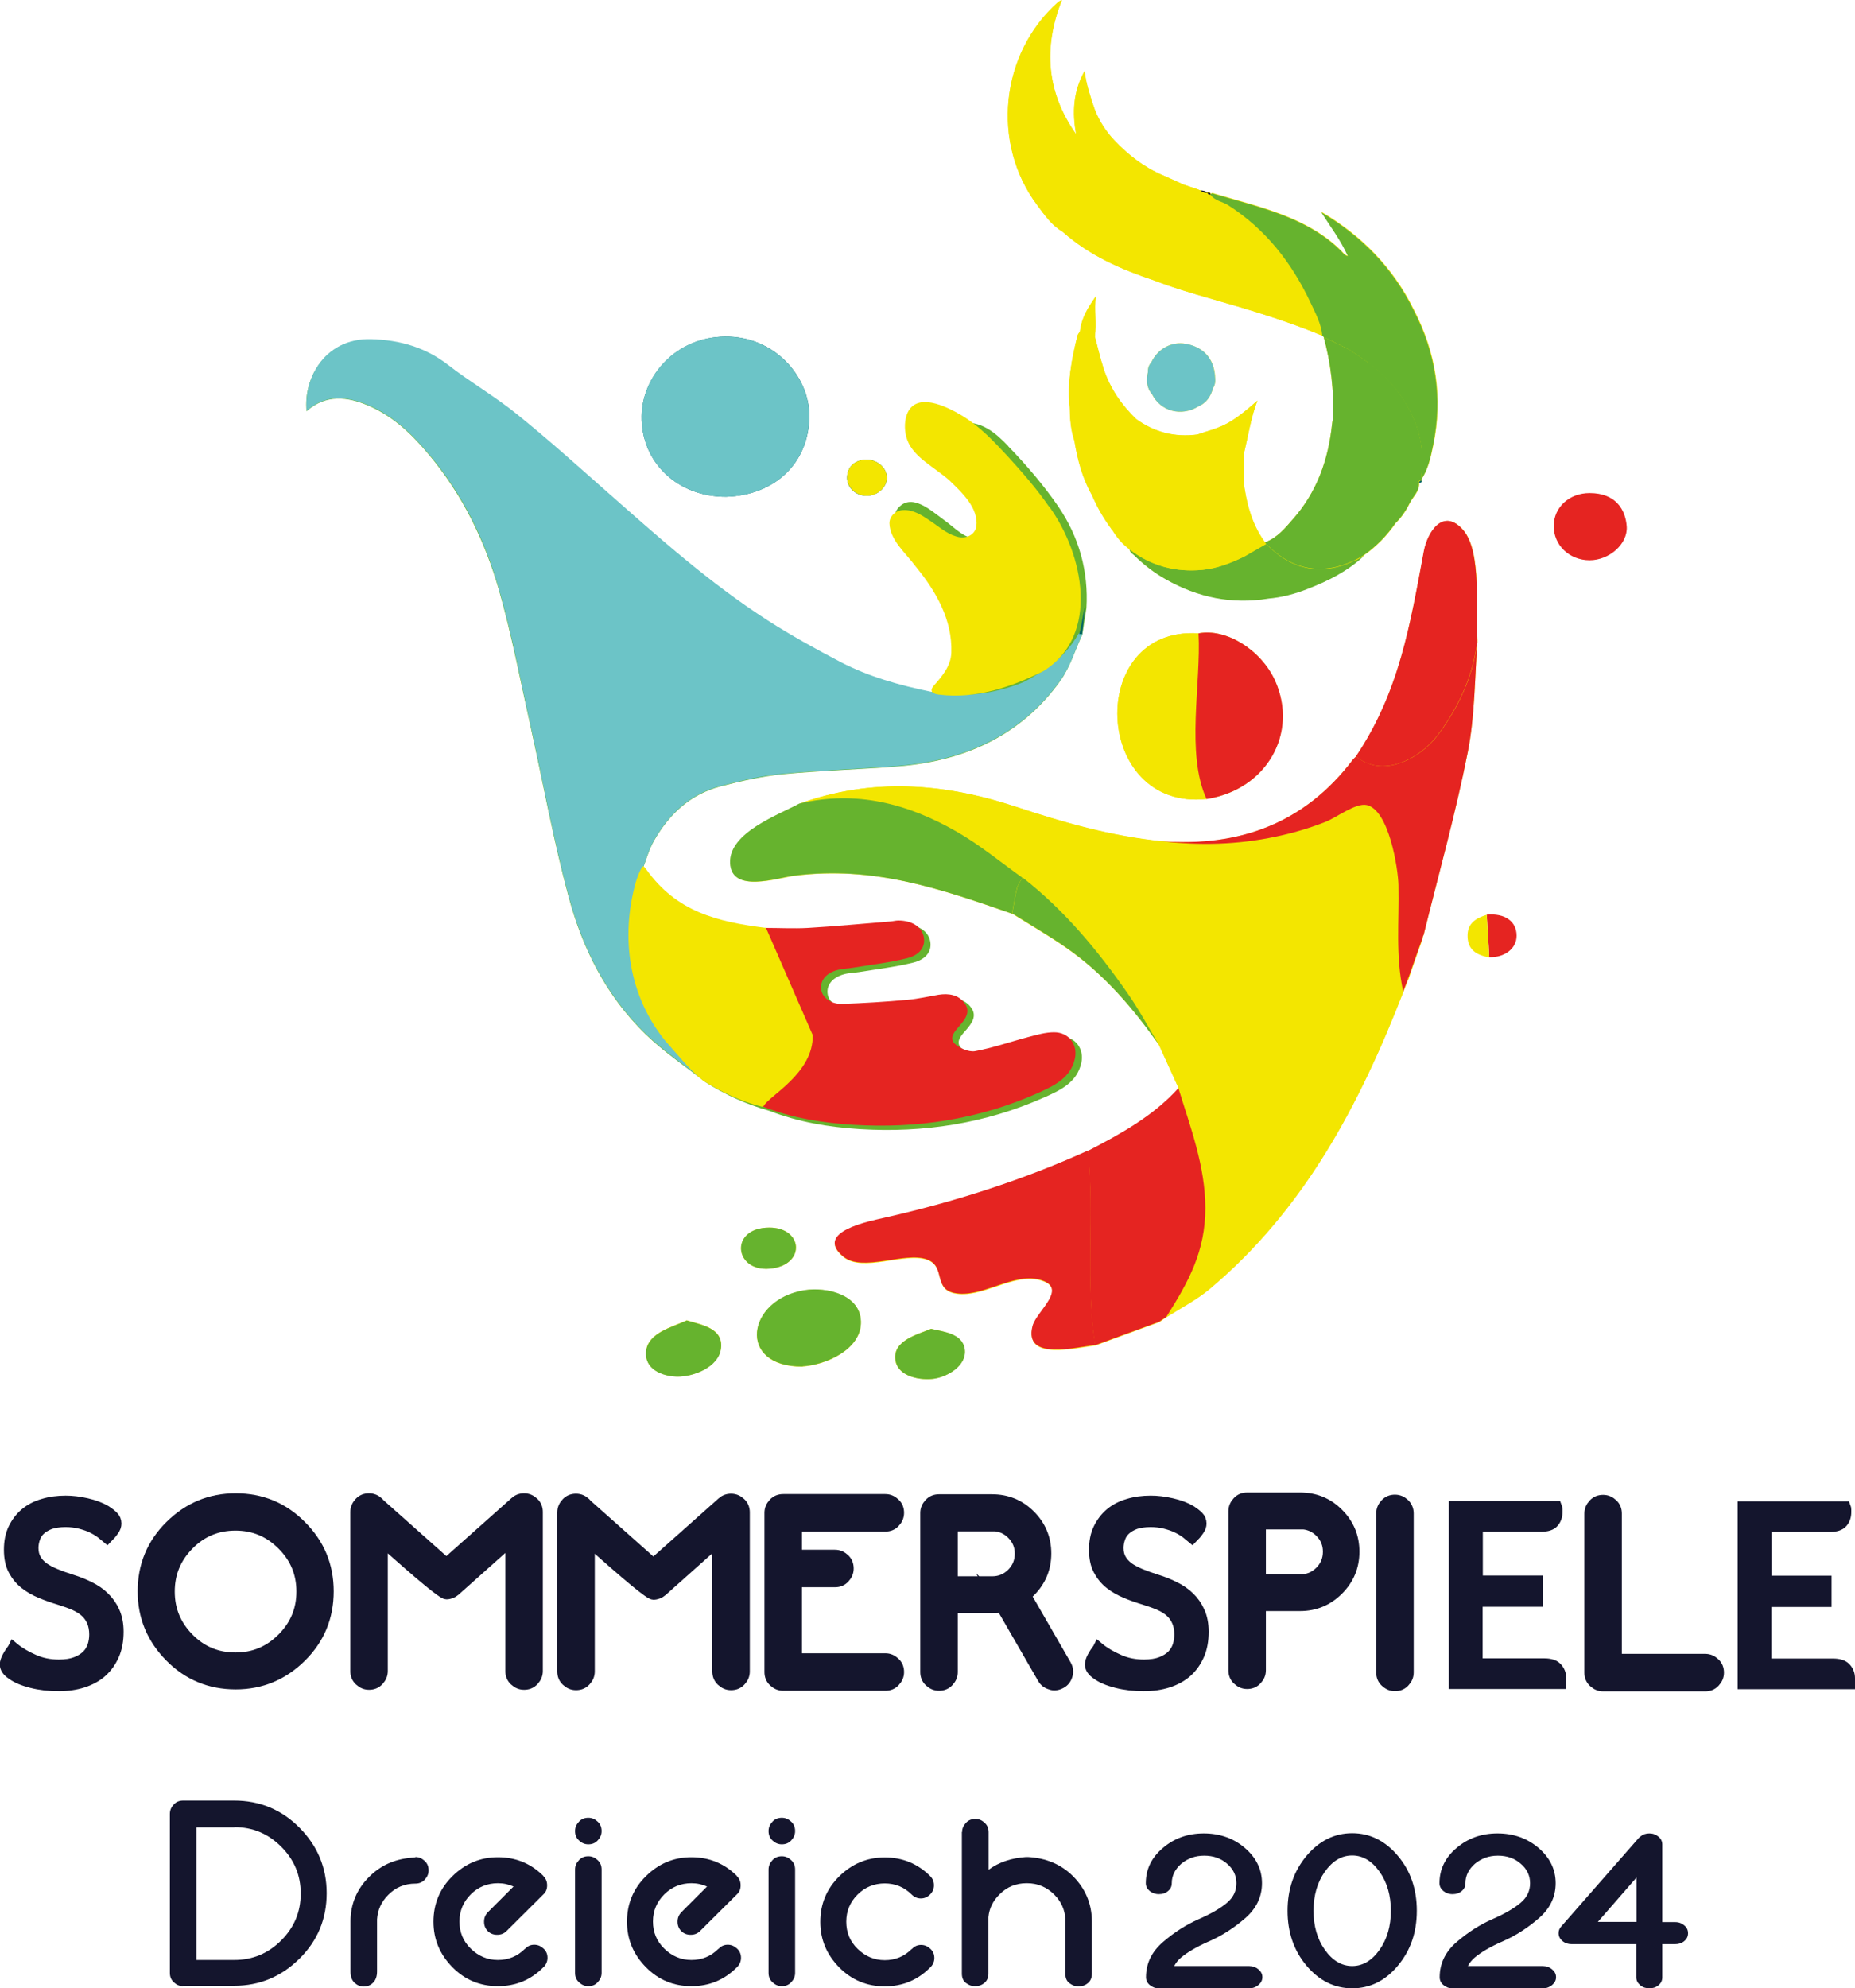 <?xml version="1.0" encoding="UTF-8" standalone="no"?><svg xmlns="http://www.w3.org/2000/svg" data-name="Ebene 2" id="Ebene_2" viewBox="0 0 95 101.78">
  <defs>
    <style>
      .cls-1 {
        fill: #f4e600;
      }

      .cls-1, .cls-2, .cls-3, .cls-4, .cls-5, .cls-6, .cls-7, .cls-8 {
        stroke-width: 0px;
      }

      .cls-2 {
        fill: #66b32e;
      }

      .cls-3 {
        fill: #6cc4c7;
      }

      .cls-4 {
        fill: #056766;
      }

      .cls-5 {
        fill: #e52421;
      }

      .cls-6 {
        fill: #14152e;
      }

      .cls-7, .cls-9 {
        fill: #14152d;
      }

      .cls-9 {
        stroke: #14152d;
        stroke-miterlimit: 10;
        stroke-width: .56px;
      }

      .cls-8 {
        fill: #f3e600;
      }
    </style>
  </defs>
  <g data-name="Ebene 1" id="Ebene_1-2">
    <g>
      <g>
        <path class="cls-2" d="M51.63,22.83c-.64-.66-1.36-1.33-2.52-1.18-.6.06-1.58.06-1.95.25-.16.08-.26.22-.34.36.8.75,1.64,1.47,2.41,2.25.47.48.89,1.01,1.24,1.57.32.5.18,1.04-.19,1.3-.38.26-.73.19-1.31-.27-.28-.23-.57-.46-.86-.67-.26-.19-.51-.39-.79-.54-.4-.21-.85-.34-1.24.02-.39.35-.23.76-.03,1.14.02.04.04.08.07.11.32.4.62.81.96,1.19,1.37,1.56,2.41,3.21,2.06,5.33-.36.68-.72,1.35-1.47,1.75-1.6-.33-3.17-.77-4.61-1.51-1.28-.66-2.55-1.36-3.75-2.14-3-1.93-5.6-4.28-8.24-6.59-1.53-1.34-3.04-2.7-4.62-3.98-1.11-.9-2.38-1.63-3.51-2.51-1.16-.9-2.47-1.28-3.95-1.32-2.32-.07-3.46,1.96-3.29,3.66.99-.88,2.11-.75,3.2-.27,1.27.55,2.21,1.47,3.07,2.5,1.73,2.07,2.85,4.4,3.57,6.88.66,2.3,1.1,4.65,1.62,6.98.65,2.92,1.18,5.88,1.96,8.77.7,2.6,1.9,5.05,3.94,7.03.93.9,2.03,1.64,3.06,2.45,1.01.64,2.09,1.14,3.27,1.47,1.49.58,3.06.84,4.65.94,3.27.2,6.41-.29,9.38-1.6.87-.38,1.74-.78,1.96-1.8.15-.7-.3-1.35-1.07-1.34-.43,0-.87.13-1.3.24-.92.24-1.83.56-2.76.73-.31.06-.8-.15-1.03-.39-.3-.3,0-.63.25-.91.3-.35.59-.73.25-1.17-.31-.41-.8-.5-1.32-.42-.53.08-1.06.21-1.59.26-1.12.1-2.25.17-3.37.21-.56.02-.99-.33-1.05-.71-.08-.47.24-.87.84-1.03.24-.07.51-.07.76-.11.92-.15,1.86-.26,2.76-.48.72-.17,1-.64.88-1.14-.12-.49-.61-.81-1.29-.8-.14,0-.28.04-.42.05-1.4.11-2.8.25-4.21.33-.73.04-1.46,0-2.19,0-.23-.04-.46-.09-.69-.11-2.43-.27-4.57-1.03-5.95-3.04.21-.53.35-1.09.64-1.58.75-1.29,1.81-2.33,3.4-2.74,1.04-.27,2.1-.51,3.17-.62,1.96-.19,3.94-.24,5.91-.4,3.5-.28,6.36-1.65,8.31-4.39.5-.71.75-1.57,1.12-2.36.07-.45.14-.9.21-1.35.11-1.87-.37-3.63-1.44-5.2-.75-1.09-1.63-2.12-2.56-3.08Z"/>
        <path class="cls-4" d="M37.19,25.43c2.52-.08,4.23-1.75,4.26-4.1.02-2.04-1.78-4.13-4.32-4.1-2.52.03-4.24,2.02-4.27,4.07-.03,2.38,1.85,4.14,4.33,4.13Z"/>
        <path class="cls-4" d="M44.35,25.38c.56.02,1.06-.41,1.07-.91.01-.5-.47-.94-1.03-.94-.61,0-1.01.38-1.01.93,0,.5.44.91.97.92Z"/>
        <g>
          <g>
            <path class="cls-1" d="M72.86,47.96s.03-.07.05-.11c.77-3.12,1.63-6.21,2.26-9.35.37-1.87.35-3.81.5-5.72-.11-1.42.25-4.49-.72-5.63-1.01-1.18-1.83.07-2.02,1.06-.72,3.81-1.26,7.21-3.48,10.52-.06.06-.12.11-.17.17-2.47,3.25-5.8,4.47-9.78,4.17-2.57-.25-5.04-.96-7.48-1.77-3.66-1.21-7.35-1.5-11.06-.16-1.06.58-3.62,1.48-3.55,3.04.06,1.57,2.41.76,3.3.65,4.03-.51,7.4.65,11.14,1.95.92.58,1.86,1.12,2.75,1.74,1.93,1.33,3.43,3.08,4.77,4.99.33.73.66,1.47,1,2.2-1.29,1.43-2.94,2.34-4.63,3.21-3.35,1.51-6.88,2.63-10.46,3.45-.63.14-3.64.7-2.08,1.98.99.81,3.14-.26,4.27.14.98.34.32,1.48,1.4,1.72,1.39.3,3-1.05,4.38-.68,1.53.41-.16,1.61-.36,2.37-.47,1.81,2.25,1.08,3.2.98,1.09-.4,2.18-.8,3.28-1.2.06-.04.13-.09.19-.13h0c.06-.04.12-.08.18-.12h0c.74-.47,1.54-.88,2.21-1.44,4.84-4.06,7.68-9.44,9.92-15.21.08-.21.17-.43.25-.64l.03-.02v-.03c.2-.6.41-1.2.63-1.81.03-.09.06-.18.09-.26v-.02ZM61.79,40.9c3.04-.47,4.71-3.34,3.51-6.04-.71-1.59-2.53-2.72-3.93-2.44-5.79-.37-5.4,9.1.41,8.48ZM41.1,69.95c1.18-.07,3.03-.87,2.99-2.3-.04-1.38-1.76-1.77-2.87-1.6-2.97.45-3.52,3.93-.12,3.91ZM35.16,67.59c-.71.33-1.97.62-2.07,1.57-.1.91.81,1.28,1.57,1.3.81.03,2.12-.46,2.26-1.42.15-1.07-1.01-1.23-1.76-1.46ZM47.68,68.02c-.68.29-1.97.59-1.83,1.6.13.87,1.33,1.06,2.01.95.68-.11,1.65-.67,1.54-1.5-.11-.81-1.1-.9-1.73-1.05ZM39.41,62.84c-2.13,0-1.81,2.41.19,2.08,1.67-.27,1.49-2.07-.19-2.08Z"/>
            <path class="cls-8" d="M60.35,55.69c-.33-.73-.66-1.47-1-2.2-.53-.88-1.02-1.79-1.6-2.63-1.54-2.21-3.25-4.27-5.38-5.93-1.12-.79-2.19-1.68-3.37-2.36-2.49-1.43-5.15-2.13-8.04-1.44,3.71-1.33,7.39-1.05,11.06.16,2.44.81,4.91,1.51,7.48,1.77,1.95.23,3.9.18,5.83-.23.86-.18,1.71-.43,2.54-.75.56-.21,1.57-1,2.14-.87,1.13.26,1.6,3.23,1.62,4.1.04,1.88-.15,3.58.24,5.44-2.24,5.76-5.08,11.14-9.92,15.21-.67.56-1.47.96-2.21,1.44,1.15-1.8,2.01-3.36,2-5.58,0-2.16-.75-4.1-1.38-6.13Z"/>
            <path class="cls-5" d="M56.08,68.85c-.95.1-3.68.83-3.2-.98.2-.76,1.89-1.96.36-2.37-1.38-.37-3,.98-4.38.68-1.08-.24-.42-1.38-1.4-1.72-1.14-.4-3.29.67-4.27-.14-1.56-1.28,1.45-1.83,2.08-1.98,3.59-.81,7.11-1.93,10.46-3.45.33,3.28-.15,6.7.36,9.94Z"/>
            <path class="cls-5" d="M56.08,68.85c-.51-3.24-.03-6.66-.36-9.94,1.68-.87,3.34-1.78,4.63-3.21.62,2.03,1.37,3.97,1.38,6.13,0,2.22-.85,3.77-2,5.58,0,0,0,0,0,0-.06.04-.12.08-.18.12,0,0,0,0,0,0-.06.04-.12.09-.19.13-1.09.4-2.18.8-3.28,1.2Z"/>
            <path class="cls-2" d="M40.95,41.13c2.89-.69,5.55.01,8.04,1.44,1.19.68,2.25,1.56,3.37,2.36-.1.18-.23.35-.28.54-.11.43-.17.87-.25,1.3-3.74-1.3-7.11-2.45-11.14-1.95-.9.11-3.24.93-3.3-.65-.06-1.56,2.49-2.46,3.55-3.04Z"/>
            <path class="cls-5" d="M71.86,50.75c-.4-1.86-.2-3.56-.24-5.44-.02-.87-.49-3.84-1.62-4.1-.57-.13-1.58.66-2.14.87-.82.32-1.67.57-2.54.75-1.93.41-3.88.46-5.83.23,3.98.3,7.32-.91,9.79-4.17.05-.06.11-.12.17-.17,1.36,1.13,3.26.13,4.17-1.07,1.08-1.42,1.85-3.09,2.05-4.87-.15,1.91-.13,3.85-.5,5.72-.62,3.14-1.49,6.24-2.26,9.35-.02.04-.03.07-.05.11,0,0,0,.02,0,.02-.03.09-.06.18-.09.26-.21.6-.43,1.2-.64,1.81-.02.02-.03.04-.02.06-.08.21-.17.43-.25.64Z"/>
            <path class="cls-5" d="M75.66,32.78c-.2,1.78-.97,3.45-2.05,4.87-.91,1.2-2.81,2.2-4.17,1.07,2.22-3.31,2.77-6.71,3.48-10.52.19-.99,1-2.24,2.02-1.06.97,1.14.61,4.22.72,5.63Z"/>
            <path class="cls-8" d="M61.79,40.9c-5.81.62-6.21-8.85-.41-8.48.15,2.54-.65,6.16.41,8.48Z"/>
            <path class="cls-5" d="M61.79,40.9c-1.07-2.32-.27-5.94-.41-8.48,1.4-.28,3.22.85,3.93,2.44,1.2,2.7-.47,5.57-3.51,6.04Z"/>
            <path class="cls-2" d="M41.1,69.95c-3.4.02-2.85-3.46.12-3.91,1.11-.17,2.83.22,2.87,1.6.04,1.44-1.81,2.23-2.99,2.3Z"/>
            <path class="cls-2" d="M51.84,46.76c.08-.43.14-.87.25-1.3.05-.19.18-.36.28-.54,2.14,1.67,3.85,3.73,5.38,5.93.59.84,1.07,1.75,1.6,2.63-1.34-1.9-2.84-3.65-4.77-4.99-.89-.62-1.83-1.16-2.75-1.74Z"/>
            <path class="cls-2" d="M35.16,67.59c.75.23,1.91.39,1.76,1.46-.13.96-1.45,1.44-2.26,1.42-.76-.02-1.67-.39-1.57-1.3.1-.95,1.36-1.24,2.07-1.57Z"/>
            <path class="cls-2" d="M47.68,68.02c.63.15,1.62.23,1.73,1.05.11.83-.86,1.39-1.54,1.5-.69.11-1.89-.08-2.01-.95-.15-1.01,1.15-1.31,1.83-1.6Z"/>
            <path class="cls-2" d="M39.41,62.84c1.67,0,1.86,1.81.19,2.08-2,.33-2.32-2.09-.19-2.08Z"/>
            <path class="cls-1" d="M72.76,48.25c.03-.09.06-.18.09-.26-.03.09-.06.18-.09.26Z"/>
            <path class="cls-1" d="M59.35,67.65c.06-.04.12-.09.19-.13-.06.04-.12.09-.19.13Z"/>
            <path class="cls-1" d="M59.54,67.52c.06-.04.12-.08.18-.12-.06.04-.12.08-.18.12Z"/>
            <path class="cls-1" d="M72.11,50.11s0-.04.02-.06c0,0,.01.03.01.03l-.03.02Z"/>
            <path class="cls-1" d="M72.86,47.96s.03-.07.05-.11c-.02.04-.03.07-.05.11Z"/>
          </g>
          <path class="cls-3" d="M55.43,32.46c-.37.79-.61,1.66-1.12,2.36-1.95,2.74-4.81,4.1-8.31,4.39-1.97.16-3.95.21-5.91.4-1.07.1-2.13.35-3.17.62-1.59.41-2.64,1.44-3.4,2.74-.29.49-.43,1.05-.64,1.58-.03.05-.08.11-.1.16-.31,1.22-.35,2.46-.29,3.7.1,1.89.67,3.65,1.97,5.16.53.62,1.11,1.2,1.67,1.8-1.03-.81-2.13-1.56-3.06-2.45-2.04-1.98-3.24-4.42-3.94-7.03-.78-2.89-1.31-5.85-1.96-8.77-.52-2.33-.95-4.68-1.62-6.98-.71-2.48-1.83-4.81-3.57-6.88-.87-1.03-1.8-1.95-3.07-2.5-1.09-.47-2.22-.61-3.2.27-.18-1.7.96-3.73,3.29-3.67,1.48.04,2.79.42,3.95,1.32,1.13.88,2.4,1.61,3.51,2.51,1.59,1.28,3.1,2.64,4.62,3.98,2.63,2.32,5.24,4.66,8.24,6.59,1.2.77,2.47,1.47,3.75,2.14,1.43.74,3,1.18,4.61,1.51,1.56.33,3.07.13,4.53-.41.44-.16.83-.45,1.25-.68.76-.51,1.36-1.15,1.8-1.92l.17.03Z"/>
        </g>
        <path class="cls-5" d="M39.19,47.5c.73,0,1.46.04,2.19,0,1.4-.08,2.81-.22,4.21-.33.14-.01.28-.05.42-.05.68,0,1.17.31,1.29.8.12.51-.16.97-.88,1.14-.9.22-1.84.33-2.76.48-.25.04-.52.05-.76.11-.61.16-.92.56-.84,1.03.06.38.49.72,1.05.71,1.12-.04,2.25-.11,3.37-.21.54-.05,1.06-.17,1.59-.26.52-.08,1.01,0,1.32.42.34.44.05.83-.25,1.17-.24.28-.55.61-.25.91.23.23.72.44,1.03.39.94-.17,1.84-.49,2.76-.73.42-.11.86-.24,1.3-.24.77,0,1.22.64,1.07,1.34-.22,1.02-1.09,1.41-1.96,1.8-2.97,1.31-6.11,1.8-9.38,1.6-1.59-.1-3.17-.35-4.65-.94.05-.55.11-1.09.15-1.64.09-1.17-.2-2.36.26-3.53.1-.24,0-.69-.19-.86-.42-.37-.46-.36-.05-.79.14-.14.29-.43.22-.55-.18-.29-.19-.72-.36-.88-.45-.42-.13-.63.11-.91Z"/>
        <path class="cls-3" d="M37.19,25.43c-2.48.01-4.36-1.75-4.33-4.13.03-2.06,1.75-4.05,4.27-4.07,2.54-.03,4.34,2.07,4.32,4.1-.03,2.35-1.74,4.02-4.26,4.1Z"/>
        <path class="cls-8" d="M41.62,52.98c.06,1.96-2.28,3.14-2.51,3.64-.02.02-.04.03-.09.03-1.08-.26-2.08-.76-3.01-1.33-.73-.59-1.31-1.34-1.93-2.03-1.9-2.33-2.3-5.34-1.52-8.13.08-.26.19-.58.35-.8.07-.04.15.1.2.16,1.54,2.14,3.57,2.66,6.12,2.98"/>
        <path class="cls-5" d="M79.57,26.92c.01-.96.8-1.68,1.84-1.68,1.35,0,1.84.86,1.9,1.71.06.9-.9,1.73-1.9,1.73-1.04,0-1.85-.78-1.84-1.77Z"/>
        <path class="cls-8" d="M53.72,25.93c-.63-.91-1.37-1.76-2.12-2.58-.73-.78-1.39-1.5-2.34-2.08-.79-.47-2.39-1.27-2.83-.02-.13.4-.11.89.04,1.29.34.89,1.4,1.38,2.16,2.06.63.61,1.5,1.41,1.37,2.36-.09.45-.56.65-1.03.5-.51-.15-.91-.52-1.35-.81-.41-.28-.85-.56-1.34-.54-.38,0-.73.29-.73.68.03.87.84,1.52,1.33,2.19,1.07,1.3,1.9,2.76,1.84,4.43-.02.67-.46,1.2-.9,1.69-.27.32,0,.43.29.46,1.87.23,3.7-.39,5.35-1.22,2.89-1.83,2.03-5.98.28-8.4l-.02-.02Z"/>
        <path class="cls-8" d="M45.42,24.47c-.01.5-.51.93-1.07.91-.53-.02-.96-.43-.97-.92,0-.56.4-.93,1.01-.93.56,0,1.04.44,1.03.94Z"/>
        <path class="cls-5" d="M76.14,46.82c.93-.08,1.53.34,1.53,1.08,0,.65-.6,1.12-1.4,1.1-.01-.19-.02-.37-.03-.56-.03-.54-.07-1.08-.1-1.63Z"/>
        <path class="cls-8" d="M76.14,46.82c.03.54.07,1.08.1,1.63.01.19.02.37.03.56-.74-.13-1.08-.45-1.11-1.03-.03-.6.27-.94.98-1.15Z"/>
        <path class="cls-4" d="M55.27,32.45c.13-.44.18-.97.3-1.41-.07.45-.08.97-.15,1.42-.06-.01-.09,0-.15,0Z"/>
        <path class="cls-1" d="M61.83,9.86h0c-.1-.08-.23-.1-.36-.11h0c-.05-.02-.1-.04-.15-.06-.24-.08-.48-.16-.71-.24-.36-.16-.72-.33-1.09-.49-.96-.41-1.77-1.05-2.46-1.78-.41-.43-.77-.98-1-1.57-.22-.64-.44-1.29-.52-1.97-.58,1.03-.64,2.12-.43,3.24-1.51-2.14-1.71-4.43-.73-6.89-.11.07-.16.08-.19.11-2.96,2.62-3.45,7.22-1.08,10.39.38.51.74,1.04,1.32,1.38,1.37,1.22,3.02,1.93,4.73,2.5.9.35,1.83.62,2.76.89,1.96.56,3.91,1.13,5.8,1.92.02.02.05.05.07.07.37,1.36.53,2.75.48,4.16-.02.1-.04.19-.05.29-.19,1.82-.77,3.48-2,4.87-.41.47-.81.96-1.43,1.19-.06-.09-.13-.19-.19-.28-.55-.87-.78-1.84-.91-2.85.07-.5-.06-1.01.04-1.51.21-.87.34-1.77.67-2.62-.5.44-.99.86-1.57,1.18-.48.26-1,.38-1.51.56-1.15.15-2.19-.11-3.13-.79-.75-.72-1.33-1.56-1.66-2.55-.18-.55-.31-1.12-.46-1.68.1-.68-.04-1.36.05-2.05-.39.55-.74,1.11-.81,1.79-.04.07-.11.14-.13.22-.3,1.2-.53,2.41-.39,3.66.01.58.05,1.16.24,1.72.16.97.41,1.92.9,2.78.26.61.59,1.18.98,1.71,0,.01,0,.03,0,.04.02.02.04.03.07.04.23.37.51.71.87.97,0,.17.15.23.25.33.48.47,1.01.88,1.6,1.21,1.64.93,3.39,1.29,5.26.98.69-.06,1.35-.24,1.99-.49,1.06-.41,2.06-.91,2.9-1.7.64-.45,1.18-1,1.62-1.64.3-.29.54-.64.72-1.01.17-.35.52-.62.49-1.06.06-.04.17-.04.1-.16h0c.37-.54.5-1.17.63-1.79.5-2.42.14-4.73-1-6.92-1.06-2.16-2.68-3.8-4.74-5.01.47.74,1,1.43,1.37,2.26-.19-.05-.26-.18-.36-.28-.61-.6-1.31-1.06-2.07-1.43-1.4-.68-2.9-1.03-4.38-1.47-.07-.02-.16-.08-.23.02h0c0-.12-.09-.1-.17-.1Z"/>
        <path class="cls-1" d="M62.23,19.25c-.07-.91-.6-1.48-1.51-1.65-.71-.13-1.41.24-1.75.93-.13.15-.19.32-.18.51-.09.41-.08.8.21,1.14.44.88,1.5,1.16,2.38.62.41-.18.63-.51.74-.93.13-.19.13-.41.1-.63Z"/>
        <polygon class="cls-1" points="61.99 9.96 61.99 9.96 62 9.96 61.99 9.96"/>
        <polygon class="cls-1" points="61.83 9.86 61.83 9.86 61.83 9.86 61.83 9.86"/>
        <path class="cls-8" d="M62.89,10.5c-.3-.19-.68-.22-.9-.54-.09.02-.14-.02-.16-.1-.14.04-.24-.04-.35-.11,0,0,0,0,0,0-.05-.02-.1-.04-.15-.06-.24-.08-.47-.16-.71-.24-.36-.16-.72-.33-1.09-.49-.96-.41-1.77-1.05-2.46-1.78-.41-.43-.77-.98-1-1.57-.22-.64-.44-1.29-.52-1.97-.58,1.03-.64,2.12-.43,3.24C53.61,4.75,53.41,2.46,54.39,0c-.12.07-.16.08-.19.11-2.96,2.62-3.45,7.22-1.08,10.39.38.51.74,1.04,1.32,1.38,1.37,1.22,3.02,1.93,4.73,2.5.9.35,1.83.62,2.76.89,1.96.56,3.91,1.13,5.8,1.92-.06-.61-.35-1.15-.6-1.68-.96-2.04-2.3-3.77-4.23-5Z"/>
        <g>
          <polygon class="cls-4" points="72.78 24.58 72.78 24.58 72.78 24.58 72.78 24.58"/>
          <path class="cls-2" d="M70.04,18.54c-.3-.23-.63-.43-.95-.65-.43-.21-.86-.42-1.3-.64.37,1.36.53,2.75.48,4.16-.02.1-.04.19-.05.29-.19,1.82-.77,3.48-2,4.87-.41.47-.81.96-1.43,1.19.01.02.02.05.04.07.52.51,1.08.94,1.8,1.15.99.29,1.91.1,2.8-.33.14-.07.28-.15.41-.23.64-.45,1.18-1,1.62-1.64.3-.29.54-.64.72-1.01.17-.35.52-.62.49-1.06-.02-.09.04-.12.1-.16.12-.97.1-1.92-.26-2.85-.5-1.33-1.37-2.35-2.48-3.19Z"/>
        </g>
        <path class="cls-2" d="M67.66,10.86c.47.74,1,1.43,1.37,2.26-.19-.05-.26-.18-.36-.28-.61-.6-1.31-1.06-2.07-1.43-1.4-.68-2.9-1.03-4.38-1.47-.07-.02-.16-.08-.23.02.21.32.6.35.9.54,1.93,1.23,3.27,2.96,4.23,5,.25.53.54,1.07.6,1.68.02.02.05.05.07.07.43.21.86.42,1.29.64h0c.32.22.64.42.95.65,1.11.84,1.98,1.86,2.48,3.19.35.94.38,1.89.25,2.86.37-.54.5-1.17.63-1.8.5-2.42.14-4.73-1-6.92-1.06-2.16-2.68-3.8-4.74-5.01Z"/>
        <path class="cls-2" d="M69.44,28.67c-.9.43-1.81.62-2.8.33-.72-.21-1.28-.64-1.8-1.15-.37.21-.74.43-1.11.64-.68.33-1.4.61-2.14.68-1.36.13-2.63-.19-3.73-1.05,0,.17.15.23.25.33.48.47,1.01.88,1.6,1.21,1.64.93,3.39,1.29,5.26.98.69-.06,1.35-.24,1.99-.49,1.06-.41,2.06-.91,2.9-1.7-.14.08-.27.16-.41.23Z"/>
        <path class="cls-3" d="M60.72,17.6c-.71-.13-1.41.24-1.75.93-.13.15-.19.32-.18.51-.09.41-.08.8.21,1.14.44.88,1.5,1.16,2.38.62.41-.18.63-.51.74-.93-.32-.19-.67-.29-1.03-.38.36.09.71.19,1.03.38.13-.19.13-.41.1-.63-.07-.91-.6-1.48-1.51-1.65Z"/>
        <path class="cls-8" d="M62.83,21.69c-.48.26-1,.38-1.51.56-1.15.15-2.19-.11-3.13-.79-.75-.72-1.33-1.56-1.66-2.55-.18-.55-.31-1.12-.46-1.68.1-.68-.04-1.36.05-2.05-.39.55-.74,1.11-.81,1.79-.04.07-.11.14-.13.22-.3,1.2-.53,2.41-.4,3.66.01.58.05,1.16.24,1.72.16.97.41,1.92.9,2.78.26.61.59,1.18.98,1.71.02.01.04.03.06.05,0,0,0,.02.01.04.23.37.51.71.87.97,1.1.86,2.38,1.18,3.73,1.05.74-.07,1.46-.35,2.14-.68.37-.21.74-.43,1.11-.64-.01-.02-.02-.05-.04-.07-.06-.09-.13-.19-.19-.28-.55-.87-.78-1.84-.91-2.85.07-.5-.06-1.01.04-1.51.21-.87.34-1.77.67-2.62-.5.44-.99.86-1.57,1.18Z"/>
        <path class="cls-6" d="M61.83,9.86c-.14.04-.25-.04-.36-.11.13,0,.25.02.36.11Z"/>
        <path class="cls-4" d="M72.68,24.74c-.02-.09.04-.12.1-.16.08.12-.04.12-.1.16Z"/>
        <path class="cls-6" d="M62,9.96c-.09.02-.14-.02-.17-.1.08,0,.16-.02.17.1Z"/>
        <path class="cls-6" d="M61.49,9.76c-.05-.02-.1-.04-.15-.06.05.02.1.04.15.06Z"/>
      </g>
      <g>
        <path class="cls-9" d="M.69,84.35c.29.24.63.44,1.04.62.4.18.83.26,1.29.26.35,0,.65-.05.88-.14.23-.09.42-.21.56-.35s.24-.31.3-.49.09-.38.09-.58c0-.25-.04-.47-.12-.66s-.19-.35-.34-.49c-.15-.14-.34-.26-.56-.36-.23-.1-.48-.19-.77-.28-.33-.1-.65-.21-.96-.34-.31-.13-.58-.28-.82-.47-.24-.19-.43-.42-.58-.7s-.22-.63-.22-1.04.07-.77.22-1.08c.15-.31.35-.57.6-.78.25-.21.56-.37.91-.47.35-.11.74-.16,1.15-.16.33,0,.69.04,1.08.13s.71.21.98.37c.14.09.27.19.37.29.1.1.15.22.15.36,0,.11-.04.23-.13.35-.09.13-.19.25-.32.38-.07-.06-.17-.14-.3-.24s-.28-.19-.46-.28c-.18-.09-.39-.16-.62-.22-.23-.06-.48-.09-.75-.09-.32,0-.58.04-.79.11-.21.08-.38.18-.51.3-.13.12-.23.27-.28.43-.06.17-.09.34-.09.51,0,.23.05.42.14.58.09.16.22.3.39.43.17.12.38.23.62.33.24.1.52.2.84.3.32.1.62.22.9.36s.54.31.75.52c.22.21.39.45.52.74.13.28.2.63.2,1.02,0,.45-.07.85-.22,1.19s-.35.63-.62.87-.59.41-.96.53c-.37.12-.79.18-1.24.18-.5,0-.96-.05-1.39-.16-.43-.11-.77-.25-1.01-.43-.23-.15-.34-.32-.34-.5,0-.1.04-.23.12-.38.08-.15.18-.3.28-.43Z"/>
        <path class="cls-9" d="M56.26,84.35c.29.24.63.44,1.04.62.4.18.83.26,1.29.26.35,0,.65-.05.88-.14.23-.09.42-.21.56-.35s.24-.31.3-.49.09-.38.09-.58c0-.25-.04-.47-.12-.66s-.19-.35-.34-.49c-.15-.14-.34-.26-.56-.36-.23-.1-.48-.19-.77-.28-.33-.1-.65-.21-.96-.34-.31-.13-.58-.28-.82-.47-.24-.19-.43-.42-.58-.7s-.22-.63-.22-1.04.07-.77.22-1.08c.15-.31.35-.57.6-.78.25-.21.56-.37.91-.47.35-.11.74-.16,1.15-.16.33,0,.69.04,1.08.13s.71.21.98.37c.14.09.27.19.37.29.1.1.15.22.15.36,0,.11-.04.23-.13.35-.09.13-.19.25-.32.38-.07-.06-.17-.14-.3-.24s-.28-.19-.46-.28c-.18-.09-.39-.16-.62-.22-.23-.06-.48-.09-.75-.09-.32,0-.58.04-.79.11-.21.08-.38.18-.51.3-.13.12-.23.27-.28.43-.06.17-.09.34-.09.51,0,.23.05.42.14.58.09.16.22.3.39.43.17.12.38.23.62.33.24.1.52.2.84.3.32.1.62.22.9.36s.54.31.75.52c.22.21.39.45.52.74.13.28.2.63.2,1.02,0,.45-.07.85-.22,1.19s-.35.63-.62.87-.59.41-.96.53c-.37.12-.79.18-1.24.18-.5,0-.96-.05-1.39-.16-.43-.11-.77-.25-1.01-.43-.23-.15-.34-.32-.34-.5,0-.1.04-.23.12-.38.08-.15.18-.3.28-.43Z"/>
        <path class="cls-9" d="M75.65,80.93h3.08v1.04h-3.08v3.2h3.44c.3,0,.51.07.64.21.13.14.2.31.2.52,0,.04,0,.07,0,.1,0,.03,0,.06,0,.09v.09h-5.45v-9.06h5.23c.02.05.03.1.03.14v.14c0,.21-.06.38-.18.52s-.33.21-.65.21h-3.25v2.79Z"/>
        <path class="cls-9" d="M90.44,80.94h3.08v1.04h-3.08v3.2h3.44c.3,0,.51.07.64.21.13.14.2.31.2.52,0,.04,0,.07,0,.1,0,.03,0,.06,0,.09v.09h-5.45v-9.06h5.23c.02.05.03.1.03.14v.14c0,.21-.06.38-.18.52s-.33.21-.65.21h-3.25v2.79Z"/>
        <path class="cls-9" d="M15.42,78.11c.93.93,1.39,2.04,1.39,3.35s-.46,2.43-1.39,3.35-2.04,1.39-3.35,1.39-2.43-.46-3.35-1.39-1.39-2.04-1.39-3.35.46-2.43,1.39-3.35,2.04-1.39,3.35-1.39,2.43.46,3.35,1.39ZM12.06,78.07c-.94,0-1.74.33-2.4,1s-.99,1.46-.99,2.4.33,1.73.99,2.4,1.46,1,2.4,1,1.73-.33,2.4-1,1-1.46,1-2.4-.33-1.73-1-2.4-1.46-1-2.4-1Z"/>
        <path class="cls-9" d="M19.58,78.89v6.65c0,.19-.07.34-.2.48s-.29.2-.48.2-.34-.07-.48-.2-.2-.29-.2-.48v-8.14c0-.19.07-.34.2-.48s.29-.2.48-.2.34.07.48.2c.02.02.04.05.06.07l3.42,3.04,3.53-3.14h0c.12-.11.27-.17.45-.17.19,0,.34.07.48.2s.2.29.2.48v8.14c0,.19-.07.34-.2.48s-.29.2-.48.2-.34-.07-.48-.2-.2-.29-.2-.48v-6.67l-2.86,2.55c-.13.11-.28.17-.44.17-.18,0-1.27-.9-3.28-2.7Z"/>
        <path class="cls-9" d="M30.18,78.91v6.65c0,.19-.07.34-.2.48s-.29.2-.48.2-.34-.07-.48-.2-.2-.29-.2-.48v-8.14c0-.19.07-.34.2-.48s.29-.2.48-.2.34.07.48.2c.02.02.04.05.06.07l3.42,3.04,3.53-3.14h0c.12-.11.27-.17.45-.17.19,0,.34.07.48.2s.2.29.2.48v8.14c0,.19-.07.34-.2.48s-.29.2-.48.2-.34-.07-.48-.2-.2-.29-.2-.48v-6.67l-2.86,2.55c-.13.11-.28.17-.44.17-.18,0-1.27-.9-3.28-2.7Z"/>
        <path class="cls-9" d="M39.43,77.44c0-.19.07-.34.2-.48s.29-.2.48-.2h5.23c.19,0,.34.07.48.2s.2.29.2.48-.07.34-.2.48-.29.2-.48.2h-4.55v1.49h1.97c.19,0,.34.07.48.2s.2.29.2.48-.07.34-.2.48-.29.2-.48.2h-1.97v3.94h4.55c.19,0,.34.07.48.2s.2.29.2.48-.07.34-.2.48-.29.2-.48.2h-5.23c-.19,0-.34-.07-.48-.2s-.2-.29-.2-.48v-8.14Z"/>
        <path class="cls-9" d="M51.31,82.26c-.16.03-.33.04-.5.04h-2.04v3.29c0,.19-.07.34-.2.48s-.29.2-.48.2-.34-.07-.48-.2-.2-.29-.2-.48v-8.14c0-.19.07-.34.2-.48s.29-.2.48-.2h2.71c.76,0,1.41.26,1.95.8s.81,1.19.81,1.95-.27,1.41-.81,1.95c-.07.07-.15.14-.22.2l2.06,3.57c.06.11.09.21.09.32,0,.06,0,.12-.03.19-.05.18-.15.32-.32.41-.11.06-.21.09-.32.09-.06,0-.12,0-.19-.03-.18-.05-.32-.15-.41-.31l-2.12-3.67ZM50.81,78.11h-2.04v2.86h2.04c.4,0,.74-.14,1.02-.42s.42-.62.42-1.02-.14-.73-.42-1.01-.62-.42-1.02-.42Z"/>
        <path class="cls-9" d="M64.55,82.21v3.29c0,.19-.07.34-.2.48s-.29.2-.48.2-.34-.07-.48-.2-.2-.29-.2-.48v-8.14c0-.19.07-.34.2-.48s.29-.2.48-.2h2.71c.76,0,1.41.26,1.95.8s.81,1.19.81,1.95-.27,1.41-.81,1.95-1.19.81-1.95.81h-2.04ZM66.59,78.01h-2.04v2.86h2.04c.4,0,.74-.14,1.02-.42s.42-.62.42-1.02-.14-.73-.42-1.01-.62-.42-1.02-.42Z"/>
        <path class="cls-9" d="M71.92,76.99c.13.13.2.29.2.48v8.14c0,.19-.07.34-.2.48s-.29.2-.48.2-.34-.07-.48-.2-.2-.29-.2-.48v-8.14c0-.19.07-.34.2-.48s.29-.2.48-.2.34.07.48.2Z"/>
        <path class="cls-9" d="M81.42,85.62v-8.14c0-.19.07-.34.2-.48s.29-.2.48-.2.34.07.48.2.2.29.2.48v7.46h4.55c.19,0,.34.07.48.2s.2.29.2.48-.07.34-.2.48-.29.2-.48.2h-5.23c-.19,0-.34-.07-.48-.2s-.2-.29-.2-.48Z"/>
        <g>
          <path class="cls-7" d="M9.38,101.67c-.19,0-.34-.07-.48-.2s-.2-.29-.2-.48v-8.14c0-.19.07-.34.2-.48s.29-.2.48-.2h2.61c1.31,0,2.43.46,3.35,1.39s1.39,2.04,1.39,3.35-.46,2.43-1.39,3.35-2.04,1.39-3.35,1.39h-2.61ZM12,93.54h-1.94v6.79h1.94c.93,0,1.73-.33,2.4-1s1-1.46,1-2.4-.33-1.73-1-2.4-1.46-1-2.4-1Z"/>
          <path class="cls-7" d="M21.27,95.06c.19,0,.34.07.48.2s.2.29.2.48-.07.34-.2.48-.29.2-.48.2h0c-.54,0-1.01.19-1.39.58-.35.35-.54.77-.57,1.25,0,.04,0,.08,0,.12v2.55c0,.25-.07.44-.2.57s-.29.2-.48.2-.34-.07-.48-.2-.2-.33-.2-.58v-2.55c0-.9.33-1.67.97-2.3s1.39-.93,2.34-.98Z"/>
          <path class="cls-7" d="M26.3,96.57c-.24-.11-.51-.17-.8-.17-.54,0-1.01.19-1.39.57s-.58.84-.58,1.39.19,1.01.58,1.39.85.58,1.39.58,1-.19,1.38-.57h.01c.13-.14.28-.21.47-.21s.34.07.48.2.2.29.2.47-.07.34-.2.48h-.01c-.64.65-1.42.97-2.33.97s-1.69-.32-2.33-.97-.97-1.42-.97-2.33.32-1.69.97-2.33,1.42-.97,2.33-.97,1.69.32,2.33.96h0s0,.01,0,.01c.13.13.19.28.19.47s-.06.34-.19.46l-1.89,1.88c-.13.13-.29.19-.48.19s-.35-.06-.48-.19c-.13-.13-.19-.29-.19-.48s.06-.34.19-.48l1.32-1.32Z"/>
          <path class="cls-7" d="M30.13,94.41c-.19,0-.34-.07-.48-.2s-.2-.29-.2-.48.07-.34.2-.48.29-.2.48-.2.34.07.48.2.2.29.2.48-.07.34-.2.48-.29.2-.48.2ZM30.13,101.67c-.19,0-.34-.07-.48-.2s-.2-.29-.2-.48v-5.29c0-.19.07-.34.2-.48s.29-.2.48-.2.34.07.48.2.2.29.2.48v5.29c0,.19-.07.34-.2.48s-.29.2-.48.2Z"/>
          <path class="cls-7" d="M36.21,96.57c-.24-.11-.51-.17-.8-.17-.54,0-1.01.19-1.39.57s-.58.84-.58,1.39.19,1.01.58,1.39.85.58,1.39.58,1-.19,1.38-.57h.01c.13-.14.28-.21.47-.21s.34.07.48.2.2.29.2.47-.07.34-.2.48h-.01c-.64.65-1.42.97-2.33.97s-1.69-.32-2.33-.97-.97-1.42-.97-2.33.32-1.69.97-2.33,1.42-.97,2.33-.97,1.69.32,2.33.96h0s0,.01,0,.01c.13.13.19.28.19.47s-.06.34-.19.46l-1.89,1.88c-.13.13-.29.19-.48.19s-.35-.06-.48-.19c-.13-.13-.19-.29-.19-.48s.06-.34.19-.48l1.32-1.32Z"/>
          <path class="cls-7" d="M40.04,94.41c-.19,0-.34-.07-.48-.2s-.2-.29-.2-.48.07-.34.2-.48.29-.2.48-.2.34.07.48.2.2.29.2.48-.07.34-.2.48-.29.2-.48.2ZM40.04,101.67c-.19,0-.34-.07-.48-.2s-.2-.29-.2-.48v-5.29c0-.19.07-.34.2-.48s.29-.2.48-.2.34.07.48.2.2.29.2.48v5.29c0,.19-.07.34-.2.48s-.29.2-.48.2Z"/>
          <path class="cls-7" d="M47.64,96.04s0,0,0,0c.13.13.19.28.19.47s-.07.34-.2.47-.29.2-.47.2-.34-.07-.47-.2h0c-.38-.38-.84-.57-1.38-.57s-1.01.19-1.39.57-.58.84-.58,1.39.19,1.01.58,1.39.85.58,1.39.58,1-.19,1.38-.57h.01c.13-.14.28-.21.47-.21s.34.07.48.2.2.29.2.47-.07.34-.2.48h-.01c-.64.65-1.42.97-2.33.97s-1.69-.32-2.33-.97-.97-1.42-.97-2.33.32-1.69.97-2.33,1.42-.97,2.33-.97,1.69.32,2.33.96h0Z"/>
          <path class="cls-7" d="M49.27,93.79c0-.19.07-.34.2-.48s.29-.2.48-.2.34.07.48.2.2.29.2.48v1.92c.53-.39,1.17-.6,1.91-.65h.11c.93.05,1.7.38,2.3.98.63.63.96,1.4.97,2.3v2.69c0,.21-.07.37-.2.48s-.29.17-.48.17-.34-.06-.48-.17-.2-.27-.2-.47v-2.69s0-.08,0-.12c-.03-.49-.22-.9-.57-1.25-.38-.38-.85-.58-1.39-.58h-.03c-.54,0-1.01.19-1.39.58-.33.33-.52.71-.56,1.16v2.89c0,.2-.07.36-.2.47s-.29.17-.48.17-.34-.06-.48-.17-.2-.27-.2-.48v-7.24Z"/>
        </g>
        <path class="cls-7" d="M60.14,100.64h3.84c.18,0,.34.06.47.17s.2.24.2.4-.07.29-.2.4-.29.17-.47.17h-4.63c-.19,0-.34-.06-.47-.17s-.19-.24-.19-.4c0-.7.29-1.3.87-1.8s1.19-.89,1.83-1.17,1.12-.56,1.45-.84.48-.61.48-1-.16-.73-.48-1c-.32-.28-.71-.41-1.17-.41s-.84.14-1.17.41c-.32.28-.49.61-.49,1,0,.16-.06.29-.19.4-.13.11-.28.16-.47.16s-.34-.06-.47-.16c-.13-.11-.2-.24-.2-.4,0-.71.29-1.31.87-1.8.58-.5,1.28-.75,2.1-.75s1.53.25,2.11.75c.58.5.87,1.1.87,1.8s-.29,1.3-.87,1.8-1.19.89-1.83,1.17-1.12.56-1.45.84c-.15.13-.27.28-.35.44Z"/>
        <path class="cls-7" d="M71.59,95c.65.77.97,1.71.97,2.81s-.32,2.03-.97,2.81-1.43,1.16-2.34,1.16-1.69-.39-2.34-1.16-.97-1.71-.97-2.81.32-2.03.97-2.81c.65-.77,1.43-1.16,2.34-1.16s1.69.39,2.34,1.16ZM69.25,94.98c-.55,0-1.01.28-1.4.83s-.58,1.22-.58,2,.19,1.45.58,2c.39.55.86.83,1.4.83s1.01-.28,1.4-.83c.39-.55.58-1.22.58-2s-.19-1.45-.58-2-.86-.83-1.4-.83Z"/>
        <path class="cls-7" d="M75.18,100.64h3.84c.18,0,.34.06.47.17s.2.24.2.4-.07.29-.2.4-.29.17-.47.17h-4.63c-.19,0-.34-.06-.47-.17s-.19-.24-.19-.4c0-.7.29-1.3.87-1.8s1.19-.89,1.83-1.17,1.12-.56,1.45-.84.48-.61.48-1-.16-.73-.48-1c-.32-.28-.71-.41-1.17-.41s-.84.14-1.17.41c-.32.28-.49.61-.49,1,0,.16-.06.29-.19.4-.13.11-.28.16-.47.16s-.34-.06-.47-.16c-.13-.11-.2-.24-.2-.4,0-.71.29-1.31.87-1.8.58-.5,1.28-.75,2.1-.75s1.53.25,2.11.75c.58.5.87,1.1.87,1.8s-.29,1.3-.87,1.8-1.19.89-1.83,1.17-1.12.56-1.45.84c-.15.13-.27.28-.35.44Z"/>
        <path class="cls-7" d="M84.01,94.01c.13-.11.28-.16.46-.16s.34.06.47.17.19.24.19.4v3.97h.66c.19,0,.34.06.47.17.13.11.19.24.19.4s-.06.29-.19.4-.28.16-.47.16h-.66v1.7c0,.16-.06.29-.19.4s-.28.16-.47.16-.34-.05-.47-.16-.2-.24-.2-.4v-1.7h-3.31c-.18,0-.34-.05-.47-.16s-.2-.24-.2-.4c0-.13.04-.24.13-.34l3.97-4.53s.04-.04.07-.06ZM83.81,98.38v-2.27l-1.98,2.27h1.98Z"/>
      </g>
    </g>
  </g>
</svg>